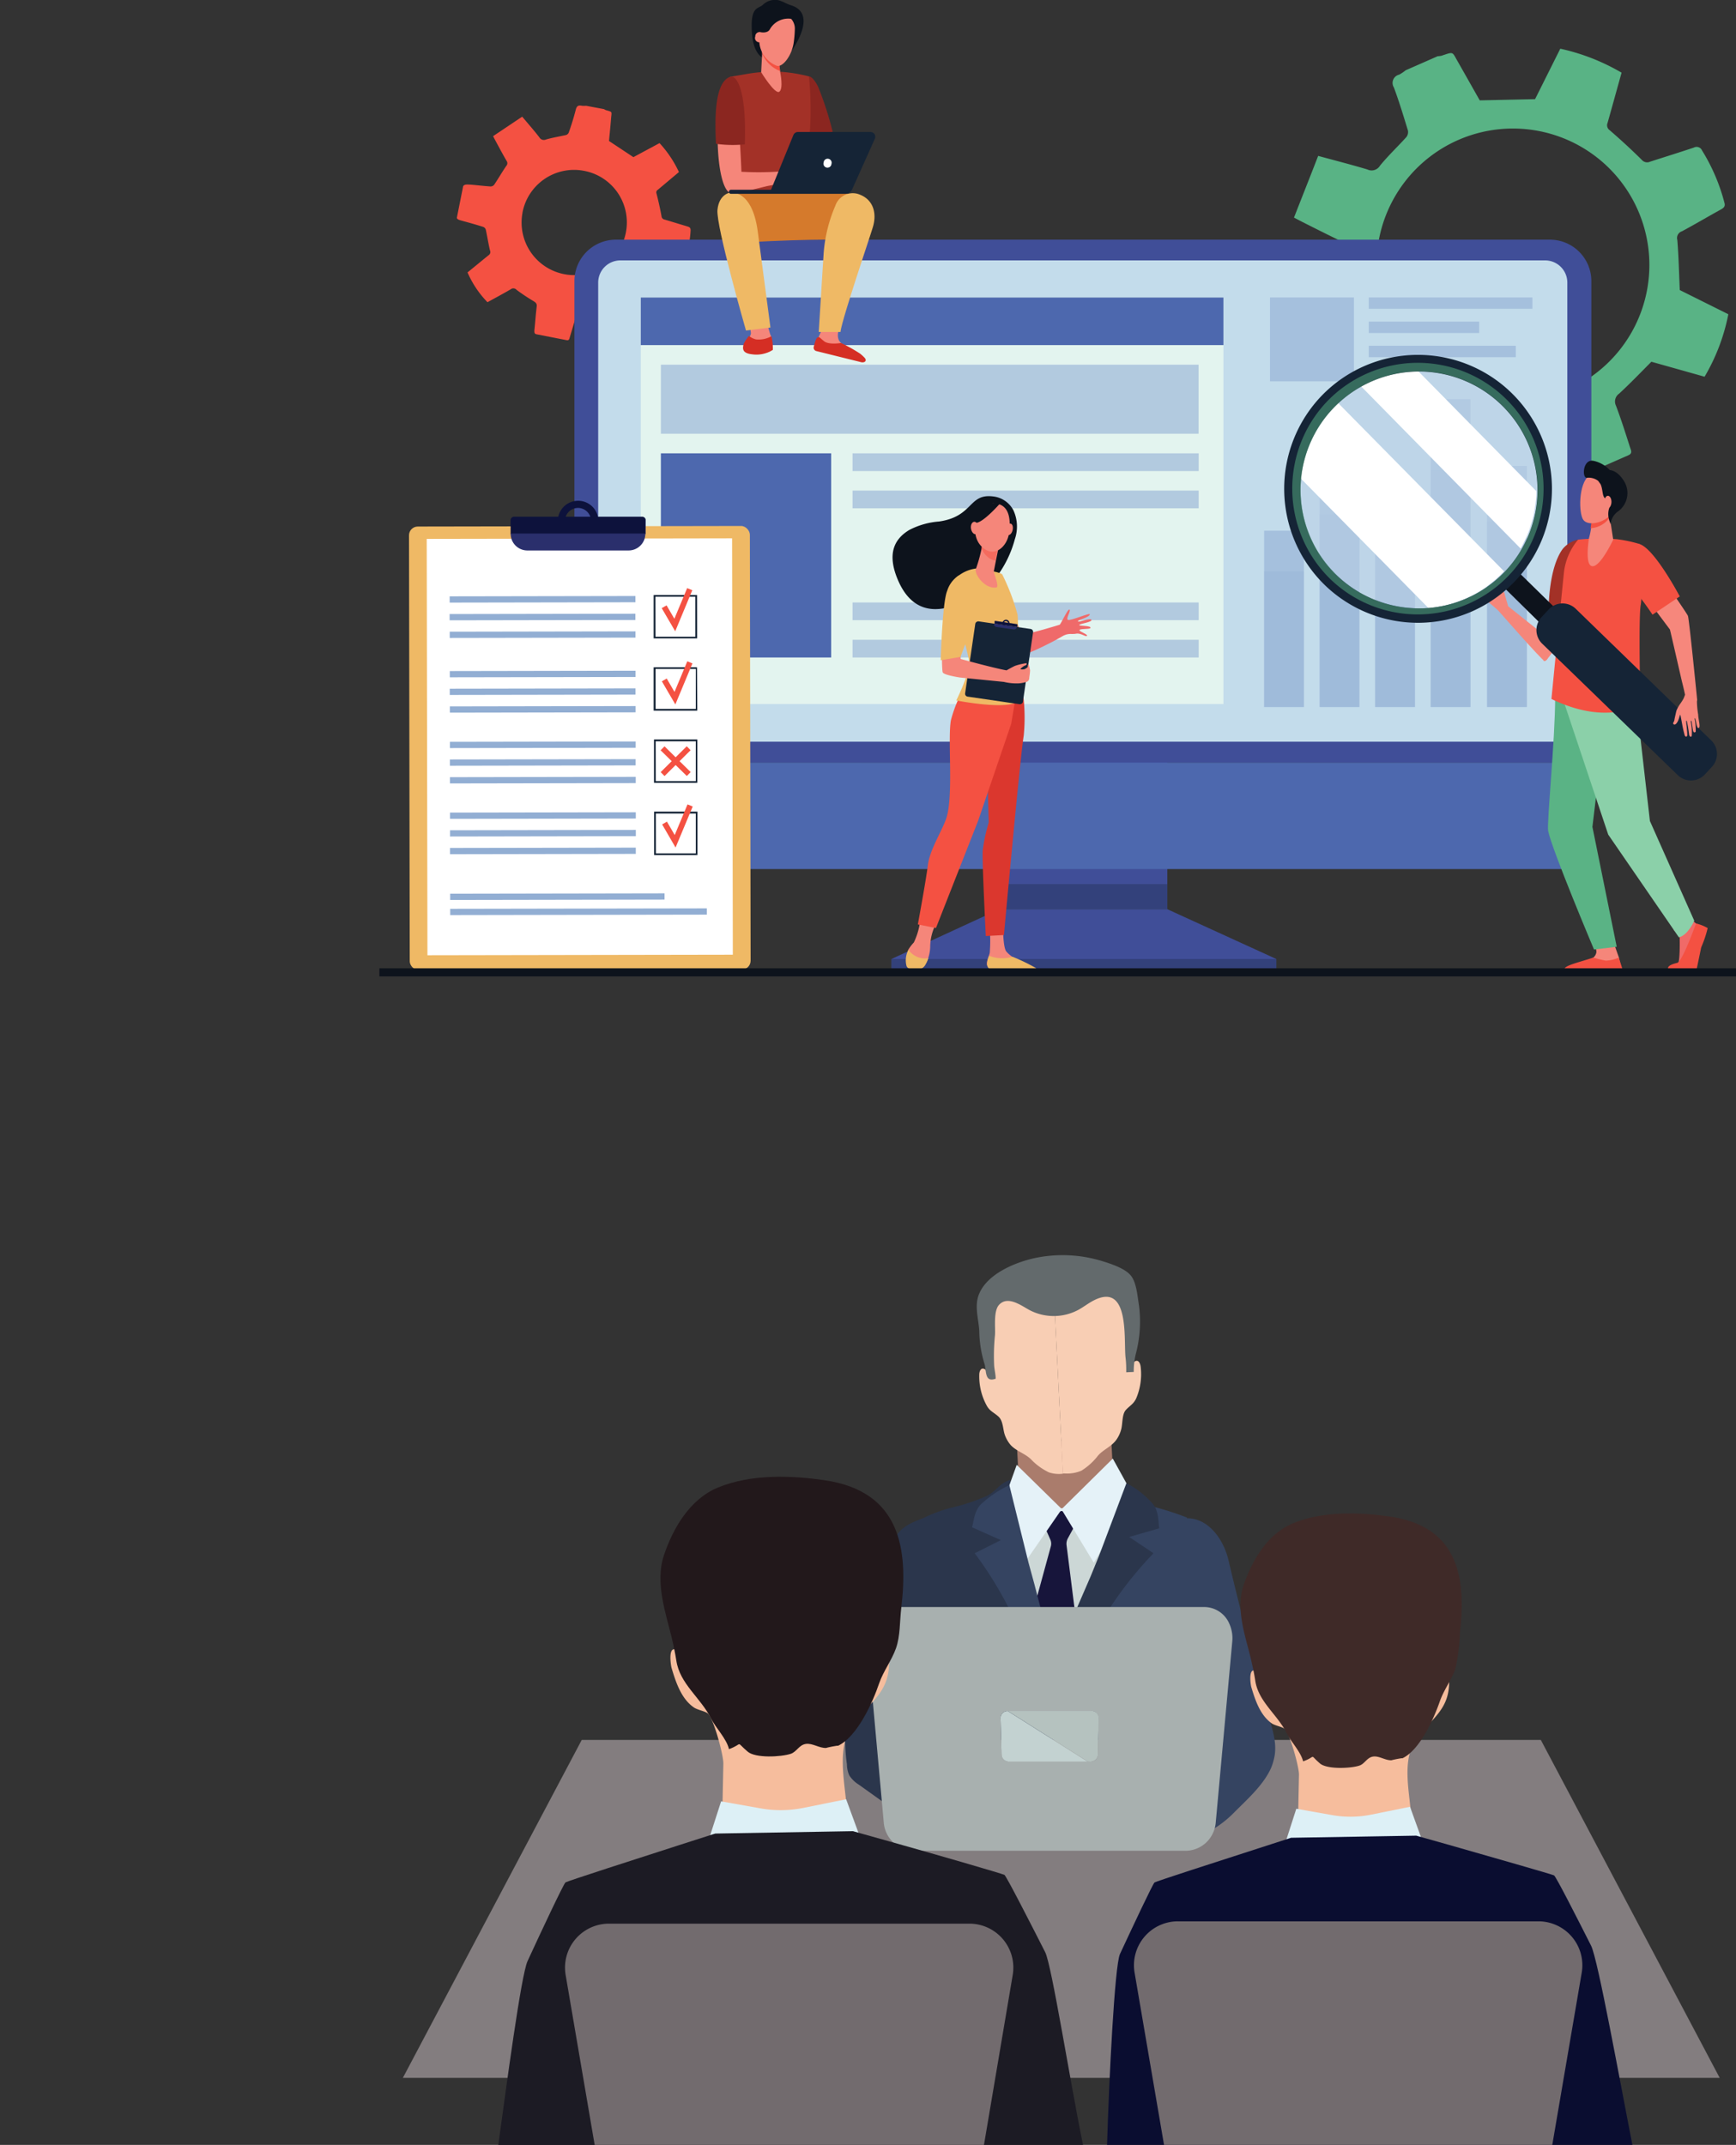 <svg xmlns="http://www.w3.org/2000/svg" width="247" height="305.18" viewBox="0 0 247 305.18">
  <rect x="0" y="0" width="247" height="305.18" fill="#333333" stroke="none"/>
  <defs>
    <style>
      .a {
        isolation: isolate;
      }

      .b {
        fill: #aa7c6c;
      }

      .c {
        fill: #f8ceb4;
      }

      .d {
        fill: #636a6c;
      }

      .e {
        fill: #2b364c;
      }

      .f {
        fill: #354461;
      }

      .g {
        fill: #ccd7d6;
      }

      .h {
        fill: #17153b;
      }

      .i {
        fill: #e5f2f8;
      }

      .j {
        fill: #837d7f;
      }

      .k {
        fill: #c3d2d1;
      }

      .l {
        fill: #b5c2bf;
      }

      .m {
        fill: #858a8c;
      }

      .n {
        fill: #a8b0af;
      }

      .o {
        fill: #f6bd9d;
      }

      .p {
        fill: #22181b;
      }

      .q {
        fill: #ddf0f6;
      }

      .r {
        fill: #1c1b24;
      }

      .s {
        fill: #3f2a28;
      }

      .t {
        fill: #0a0d30;
      }

      .u {
        fill: #726b6e;
      }

      .az, .v {
        fill: #59b385;
      }

      .as, .w {
        fill: #f45142;
      }

      .x {
        fill: #404e98;
      }

      .aj, .y {
        fill: #152436;
      }

      .ad, .y {
        opacity: 0.3;
      }

      .ad, .az, .y {
        mix-blend-mode: multiply;
      }

      .z {
        fill: #4d68ae;
      }

      .aa {
        fill: #c3dceb;
      }

      .ab {
        fill: #e3f4ef;
      }

      .ac, .ad, .ai {
        fill: #92aed3;
      }

      .ac, .ax {
        opacity: 0.6;
      }

      .ae {
        fill: #efb965;
      }

      .af, .ay {
        fill: #fff;
      }

      .ag {
        fill: #0d123c;
      }

      .ah {
        fill: #2a2f6c;
      }

      .ak {
        fill: #8b2620;
      }

      .al {
        fill: #a33127;
      }

      .am {
        fill: #f5867a;
      }

      .an {
        fill: #d57a2c;
      }

      .ao {
        fill: #d52e24;
      }

      .ap {
        fill: #0d131c;
      }

      .aq {
        fill: #db372e;
      }

      .ar {
        fill: #ef6a6a;
      }

      .as, .az {
        opacity: 0.5;
      }

      .at {
        fill: #f06a68;
      }

      .au {
        fill: #5ab385;
      }

      .av {
        fill: #8bd0a9;
      }

      .aw {
        fill: #f45243;
      }

      .ax {
        fill: #bbd1e6;
      }

      .ay {
        mix-blend-mode: soft-light;
      }

      .ba {
        fill: #f6877c;
      }
    </style>
  </defs>
  <g class="a">
    <g>
      <g>
        <g>
          <g>
            <polygon class="b" points="158.13 205.07 158.16 205.67 158.41 210.63 151.4 217.01 148.95 214.77 144.97 211.13 144.66 205.04 158.13 205.07"/>
            <path class="c" d="M150.37,186.3c.79.22,1.87-.8,2.38-1.22a11,11,0,0,1,3.12-1.78,4.23,4.23,0,0,1,2.57-.26,3.54,3.54,0,0,1,2.3,2.87c.47,2.59-.83,5.27-.42,7.86.06.36.16,1.18.74.79.24-.17.09-.61.34-.81.57-.43.84.26.89.68a8.8,8.8,0,0,1-.63,4.53c-.37.81-.94,1.06-1.48,1.66s-.44,1.89-.64,2.69a4.5,4.5,0,0,1-.66,1.48c-.67,1-1.87,1.43-2.64,2.3a9,9,0,0,1-2.39,2.17,5.28,5.28,0,0,1-2.3.39l-.32,0-1.18-23.45Z"/>
            <path class="c" d="M139.33,195.59c0-.42.21-1.13.81-.76.28.17.17.63.43.77.61.33.63-.5.65-.86.08-1.4-.66-2.69-.55-4.07a16.06,16.06,0,0,1,.37-3.78,4.66,4.66,0,0,1,2-2.63,3.89,3.89,0,0,1,3-.4,4.21,4.21,0,0,1,2.08,1.44c.65.72.95.71,1.94.93l1.18,23.45a4.49,4.49,0,0,1-2-.19,8.76,8.76,0,0,1-2.6-1.91c-.85-.79-2.1-1.15-2.86-2a4.59,4.59,0,0,1-.81-1.41c-.28-.78-.23-2-.9-2.61s-1.19-.74-1.64-1.5A8.66,8.66,0,0,1,139.33,195.59Z"/>
            <path class="d" d="M161.6,192.65a10.56,10.56,0,0,0-.29,2.55l-1.07.05c0-.21,0-.4,0-.53a14.32,14.32,0,0,0-.1-1.6c-.27-2.48.63-10.7-4.49-8.11-.75.38-1.42.91-2.15,1.32a7.43,7.43,0,0,1-7,.08c-1.19-.64-3.1-2.11-4.35-.76-.82.88-.51,3.2-.58,4.28a29.17,29.17,0,0,0-.12,4.39c.05.62.21,1.22.22,1.84-1.64.62-1.29-1.21-1.61-2.16a16.47,16.47,0,0,1-.73-4.65c-.09-1.59-.65-3.32-.15-4.9,1-3.09,5.13-4.8,8-5.44a19.16,19.16,0,0,1,9.57.4c1.26.39,3.19,1,4.08,2s1,3,1.23,4.36A17.94,17.94,0,0,1,161.6,192.65Z"/>
          </g>
          <g>
            <path class="e" d="M132.48,219.89c.07,3.12.24,6.23.37,9.35s.23,6.3.14,9.45c-.07,2.91-.76,5.84-.82,8.73-.06,3.38-.28,10-.61,16.86H149.4c.09-3.3.16-6.37.22-8.9,0,0,.53-21.08.12-21.09l-.18.53c-.07.18-.12.33-.12.33V235l-3.39-14.5-2.33-9.95-.24.1c-1.34.49-2,1.81-3.36,2.32a28.55,28.55,0,0,1-4.47,1.48c-1,.19-5.06,1.49-5.47,2.55C129.86,217.89,132.45,218.93,132.48,219.89Z"/>
            <path class="f" d="M149,264.28h19.14c.2-.3.39-.61.58-.92-.13-3-.41-5.93-.6-8.9-.36-5.37-1.09-10.59-1.23-16l.48.46c-1-7.57.7-15.52,1.51-23a41.81,41.81,0,0,0-4.55-1.48c-1-.28-2.09-1.16-3-1.29-1.88-.27-3,2.58-3.58,4-1,2.38-1.93,4.81-2.9,7.19-.76,1.86-2.4,3.21-3,5.22-1,3.4-2.41,6.8-2.84,10.33-.28,2.33.25,4.49.39,6.8C149.42,247.43,149.18,256,149,264.28Z"/>
            <path class="g" d="M146.34,228.37a32,32,0,0,1,2,5.35c.29.95.55,2.42,1.64,2.54,1.35.15,2.53-2.27,3.14-3.25.9-1.44,1.71-2.93,2.6-4.36a17.66,17.66,0,0,1,.54-4.6c.42-1.12,1.29-1.68,1.19-3a2.45,2.45,0,0,0-1.27-2,6.31,6.31,0,0,1-1.56-.66,11.88,11.88,0,0,1-1.14-1.39c-.47-.55-1.36-1.8-2.19-1.8-1.47-.29-3.53,3-4.57,4a11,11,0,0,0-3,5.33A22.41,22.41,0,0,1,146.34,228.37Z"/>
            <path class="h" d="M146.67,230.42l2.83-10.35a1.46,1.46,0,0,0-.05-1l-.7-1.59a.29.29,0,0,1,.08-.29l1-1.1a3.31,3.31,0,0,0,.65-.8c.11-.23.39-.74.66-.55s.29.44.44.67a4.45,4.45,0,0,0,.55.6l.76.84a.28.28,0,0,1,0,.28l-.94,1.72a1.64,1.64,0,0,0-.2,1l1.25,9.89a.26.26,0,0,1,0,.15l-3.44,7.85a.26.26,0,0,1-.31.16c-.12.06-.26,0-.3-.09l-2.31-7.25A.19.19,0,0,1,146.67,230.42Z"/>
            <path class="i" d="M144.66,208.42l6.23,6.11a.24.24,0,0,0,.35,0l7.09-7,2.9,5.25-5.6,9.57-4.39-7.25c-.09-.16-.31-.14-.43,0l-5.67,8.2-2.27-9.92Z"/>
            <path class="e" d="M164.94,217.45c-.15-.71,0-2.43-.94-3.5a12.79,12.79,0,0,0-3.73-2.93l-3.91,10.37-1.19,2.91-5.61,12.95-.18,10.42a143.59,143.59,0,0,1,5.41-13.43A53.16,53.16,0,0,1,164.12,221l-3.46-2.32Z"/>
            <path class="f" d="M138.3,217.3c.24-.69.29-2.41,1.37-3.36a15.47,15.47,0,0,1,3.94-2.63l2.72,11,.82,3L150,236.26l-.54,12a97.4,97.4,0,0,0-3.16-13A53.65,53.65,0,0,0,138.68,221l3.72-1.87Z"/>
          </g>
        </g>
        <polygon class="j" points="244.68 295.64 57.32 295.64 82.77 247.56 219.23 247.56 244.68 295.64"/>
        <g>
          <path class="e" d="M133.1,215.39c-1.76.69-4.19,1.22-5.37,2.84-1.6,2.2-2.55,5.88-3.19,8.49-1.53,6.19-3.1,12.1-4.19,18.46a24.84,24.84,0,0,0,.15,5.84,4,4,0,0,0,.33,1.57,4.22,4.22,0,0,0,1.36,1.33l11.39,8.14a2.65,2.65,0,0,0,1.19.58,2.73,2.73,0,0,0,1.67-.54l5.62-3.32c.51-.3-4.85-5.41-5.32-5.8-2.36-2-2.69-2.64-2.82-5.91-.24-6.37,1.7-12.59,1.7-18.95a32.3,32.3,0,0,0-1.15-7.17,9.6,9.6,0,0,1-.34-3.06c.08-.9.66-1.82.54-2.73a.3.3,0,0,0-.1-.22.31.31,0,0,0-.31,0Z"/>
          <path class="f" d="M181.18,250.57c.75-2.54-.29-4.82-1-7.55-1.84-7-3.79-14.16-5.38-21-.66-2.83-2.75-6.06-6-6-2.23,0-1.16,2.51-1.24,4-.18,3.22-.53,6.43-.71,9.65-.08,1.61,0,3.4-.11,5-.44,4.35,1.19,8.63,2.13,12.81a11.16,11.16,0,0,1,.4,4c-.35,2.46-2.33,5.39-3.85,7.31-.39.52,2.15,2.06,2.46,2.23,2.4,1.3,6-1.41,7.58-3,1.88-1.91,4.19-3.9,5.34-6.36A6.74,6.74,0,0,0,181.18,250.57Z"/>
        </g>
        <g>
          <g>
            <path class="k" d="M142.36,244.37l.14,5.39a1.07,1.07,0,0,0,1.16.89h11.11l-11.38-7.2A1,1,0,0,0,142.36,244.37Z"/>
            <path class="l" d="M155.05,250.65a1.07,1.07,0,0,0,1.16-.89l.14-5.39a1,1,0,0,0-1.15-.93H143.39l11.38,7.2Z"/>
          </g>
          <g>
            <path class="m" d="M142.78,215.83s0,0,0,0S142.82,215.83,142.78,215.83Z"/>
            <path class="n" d="M174.92,231.05a3.89,3.89,0,0,0-3.56-2.4h-44a3.89,3.89,0,0,0-3.55,2.4l0,0h0a4.87,4.87,0,0,0-.26.74,5,5,0,0,0-.14,1.75l2.34,25.86a4.36,4.36,0,0,0,4.23,3.93h38.76a4.29,4.29,0,0,0,3.37-1.73h0a4.44,4.44,0,0,0,.86-2.21l2.36-25.85A5,5,0,0,0,174.92,231.05Zm-18.71,18.71a1.07,1.07,0,0,1-1.16.89H143.66a1.07,1.07,0,0,1-1.16-.89l-.14-5.39a1,1,0,0,1,1-.92l-.06,0,.07,0,.1,0h11.7a1,1,0,0,1,1.14.94Z"/>
          </g>
        </g>
        <g>
          <g>
            <path class="o" d="M126.48,235.42c0-.61-.39-1.63-1.17-1-.36.28-.17.93-.5,1.16-.8.54-.9-.66-1-1.19-.24-2,.64-4,.36-6-.38-2.76-3.77-6.16-6.22-7.06a12.5,12.5,0,0,0-8.08.09,12.49,12.49,0,0,0-8.08.19c-2.41,1-4.18,4.47-4.47,7.24-.21,2,.73,3.91.56,5.94,0,.53-.1,1.73-.92,1.21-.34-.21-.18-.87-.54-1.13-1.42-1-1,1.91-.88,2.41.6,2,1.37,4.44,3.22,5.68.53.35,1.7.54,2,.88.82.86,2.18,5.87,2.16,7.1l-.17,8.12,9.68,8.58,3-3.48,5.1-5.67c-.08-4.65-2.08-10.34,1.56-14.18C125,241.31,126.78,239.89,126.48,235.42Z"/>
            <path class="p" d="M95.57,233c.24,1,.48,2.12.66,3.28.5,3.32,3.45,5.26,4.92,8.2.69,1.38,2.24,2.92,2.57,4.39,2.13-.78.85-1.19,2.63.33,1.1,1,4.84.78,6.17.33.84-.29,1.16-1.25,2.12-1.4s1.94.63,2.94.57c-.22,0,2-.46,1.6-.28,2.79-1.28,5-6.23,5.9-8.9.62-1.79,1.78-3.25,2.4-5s.53-3.86.75-5.7c1-8.37-.08-16.6-10.83-18.2-4.93-.73-10.65-.89-15.3,1.05-3.94,1.65-6.34,5.75-7.64,9.63S94.77,229.67,95.57,233Z"/>
          </g>
          <g>
            <path class="q" d="M120.39,256l-6.09,1.23a16.25,16.25,0,0,1-6.06.07l-5.64-1-1.84,5.71,4,12.33,14.17-.25,3.53-12.45Z"/>
            <path class="r" d="M154.09,305.18c-1.86-9.1-4.45-25.58-5.38-27.42-2.08-4.09-5.53-10.84-5.8-11s-10.07-3-16.36-4.76l-4.88-1.37-.3-.09-19.59.34-.3.09-4.83,1.55c-6.22,2-15.93,5.13-16.19,5.31s-3.47,7-5.4,11.2c-.92,2-3,17.72-4.16,26.16Z"/>
          </g>
        </g>
        <g>
          <g>
            <path class="o" d="M206.16,238.32c0-.56-.35-1.49-1.07-.94-.32.25-.15.84-.45,1.05-.73.5-.82-.59-.88-1.08-.21-1.83.58-3.61.33-5.41-.35-2.51-3.43-5.61-5.66-6.42a11.29,11.29,0,0,0-7.35.08,11.35,11.35,0,0,0-7.35.17c-2.19.89-3.81,4.07-4.07,6.59-.19,1.81.67,3.56.51,5.4,0,.48-.09,1.58-.84,1.1-.31-.19-.16-.79-.49-1-1.28-.91-.93,1.74-.8,2.19.55,1.84,1.25,4,2.93,5.17.48.32,1.55.49,1.85.8.74.78,2,5.34,2,6.46l-.15,7.39,8.8,7.81,2.72-3.18,4.63-5.15c-.07-4.23-1.89-9.41,1.42-12.9C204.82,243.67,206.44,242.38,206.16,238.32Z"/>
            <path class="s" d="M178,236.14c.22.94.44,1.92.6,3,.46,3,3.14,4.79,4.48,7.47.63,1.25,2,2.65,2.33,4,2-.72.78-1.09,2.4.3,1,.86,4.4.71,5.61.3.77-.26,1.06-1.14,1.93-1.28s1.77.58,2.68.52c-.2,0,1.81-.41,1.45-.25,2.54-1.16,4.52-5.67,5.37-8.1.56-1.63,1.62-3,2.19-4.56a24.35,24.35,0,0,0,.67-5.19c.9-7.61-.07-15.1-9.85-16.55-4.48-.67-9.68-.81-13.91.95-3.59,1.49-5.77,5.22-7,8.75S177.31,233.08,178,236.14Z"/>
          </g>
          <g>
            <path class="q" d="M200.62,257.07l-5.54,1.12a14.8,14.8,0,0,1-5.51.07l-5.13-.91-1.67,5.19,3.59,11.21,12.9-.22,3.21-11.33Z"/>
            <path class="t" d="M232.26,305.18c-1.77-9-4.9-26.41-5.88-28.35-1.88-3.72-5-9.86-5.27-10s-9.17-2.69-14.89-4.32l-4.43-1.25-.28-.08-17.82.3-.27.09L179,263c-5.67,1.83-14.49,4.67-14.73,4.84s-3.16,6.4-4.92,10.18c-.76,1.64-1.56,18-1.84,27.21Z"/>
          </g>
        </g>
        <path class="u" d="M84.61,305.18H140L144.09,281a6.25,6.25,0,0,0-6.16-7.3H86.64a6.25,6.25,0,0,0-6.16,7.3Z"/>
        <path class="u" d="M165.62,305.18h55.24l4.19-24.51a6.25,6.25,0,0,0-6.16-7.3H167.6a6.25,6.25,0,0,0-6.17,7.3Z"/>
      </g>
      <g>
        <path class="v" d="M188.69,54.62c.36.28.77.13,1.79-.22,1.82-.64,3.63-1.27,5.47-1.84a1.25,1.25,0,0,1,1,.27c1.38,1.28,2.68,2.65,4.07,3.92a1,1,0,0,1,.42,1.25c-.72,2.35-1.38,4.73-2,7.07a27,27,0,0,0,8.9,3.49c1-2.1,2.13-4.24,3.14-6.41a1.19,1.19,0,0,1,1.4-.82,49.78,49.78,0,0,0,5.46-.09c.73-.05,1.2,0,1.58.74,1,1.91,2.11,3.75,3.13,5.63.28.51.59.7,1.12.47l7.53-3.31c.62-.27.35-.73.22-1.13-.64-2-1.27-4-2-5.92a1.36,1.36,0,0,1,.45-1.71c1.54-1.42,3-2.94,4.59-4.54l7.57,2.13a28.13,28.13,0,0,0,3.38-8.89L239,41.27c-.11-2.5-.16-4.82-.35-7.13a1,1,0,0,1,.66-1.23c1.86-1,3.68-2.08,5.53-3.1.4-.22.66-.43.52-.94a26.93,26.93,0,0,0-3.19-7.46A.84.84,0,0,0,241,21c-2.07.69-4.15,1.34-6.21,2a1,1,0,0,1-1.21-.27c-1.47-1.46-3-2.86-4.57-4.22a.84.84,0,0,1-.29-1c.67-2.37,1.32-4.74,2-7.17A29.77,29.77,0,0,0,222,6.93l-3.59,7.18-7.87.17c-.93-1.64-2-3.54-3.07-5.42-.9-1.54-.56-1.53-2.37-.93a3.18,3.18,0,0,1-.55.07L200,10a5.94,5.94,0,0,1-.92.62,1.21,1.21,0,0,0-.76,1.82c.75,2,1.37,4.07,2,6.12a1.16,1.16,0,0,1-.21.93c-1.24,1.38-2.6,2.65-3.77,4.09a1.38,1.38,0,0,1-1.79.53c-2.24-.67-4.5-1.25-7-1.93-1.16,3-2.3,5.86-3.44,8.78l1.13.59c1.89.95,3.78,1.91,5.69,2.82a1.06,1.06,0,0,1,.66,1.15c0,2,.18,4,.22,6a1.23,1.23,0,0,1-.52.92c-1.49.9-3,1.71-4.53,2.57-1.22.7-1.67,1-1.7,1.59Zm9.22-8.23a19.41,19.41,0,1,1,11.24,9.73A19.26,19.26,0,0,1,197.91,46.39Z"/>
        <path class="w" d="M65.9,26.48,65,31c.07.23.3.29.84.44,1,.27,2,.55,2.93.85a.63.63,0,0,1,.36.43c.21,1,.37,2,.59,2.93a.52.52,0,0,1-.2.66c-1,.81-2,1.64-3,2.45A14.11,14.11,0,0,0,69.36,43c1.08-.6,2.2-1.19,3.29-1.83a.61.61,0,0,1,.85.07,27.79,27.79,0,0,0,2.4,1.6c.33.2.52.37.46.8-.14,1.13-.21,2.26-.33,3.39,0,.3,0,.48.34.54l4.26.83c.35.07.38-.21.44-.42.32-1.05.64-2.11.93-3.17a.7.7,0,0,1,.7-.6c1.1-.15,2.19-.38,3.37-.59l2.64,3.21A14.89,14.89,0,0,0,92.85,44c-.67-1.24-1.35-2.48-1.95-3.57.71-1.12,1.38-2.15,2-3.21a.55.55,0,0,1,.65-.33c1.11.12,2.23.21,3.34.32.24,0,.41,0,.51-.25a14,14,0,0,0,.86-4.2c0-.32-.12-.43-.39-.52l-3.31-1a.52.52,0,0,1-.44-.49c-.2-1.08-.44-2.15-.71-3.21A.43.43,0,0,1,93.6,27l3-2.52a16.07,16.07,0,0,0-2.76-4.12l-3.72,2-3.47-2.3c.09-1,.21-2.13.3-3.27.08-.94.22-.84-.74-1.12a1.08,1.08,0,0,1-.26-.14l-2.56-.48a2.9,2.9,0,0,1-.59,0c-.49-.1-.74,0-.88.56-.28,1.1-.62,2.18-1,3.26a.65.65,0,0,1-.37.34c-1,.22-1.93.37-2.87.64a.73.73,0,0,1-.94-.31c-.77-1-1.57-1.9-2.44-2.94l-4.14,2.77c.14.28.22.44.31.6.54,1,1.07,2,1.62,2.94a.56.56,0,0,1-.06.7c-.6.88-1.13,1.8-1.72,2.68a.66.66,0,0,1-.51.24c-.91-.06-1.82-.17-2.74-.25C66.37,26.24,66.1,26.22,65.9,26.48Zm8.43,3.82a7.47,7.47,0,0,1,8.73-6h0a7.46,7.46,0,0,1,6,8.72h0a7.47,7.47,0,0,1-8.72,6h0a7.48,7.48,0,0,1-6-8.73Z"/>
        <polygon class="x" points="142.21 129.36 126.83 136.45 126.83 138.02 181.6 138.02 181.6 136.45 166.08 129.36 142.21 129.36"/>
        <rect class="x" x="142.21" y="98.98" width="23.88" height="30.4"/>
        <path class="x" d="M226.42,108.51V40a5.9,5.9,0,0,0-5.9-5.9H87.62A5.9,5.9,0,0,0,81.73,40v68.54Z"/>
        <rect class="y" x="126.83" y="136.45" width="54.77" height="1.57"/>
        <rect class="y" x="142.21" y="125.79" width="23.87" height="3.57"/>
        <path class="z" d="M81.73,108.51v11c0,2.29,1.51,4.14,3.37,4.14H223c1.87,0,3.38-1.85,3.38-4.14v-11Z"/>
        <path class="aa" d="M223,105.53V40.15a3.16,3.16,0,0,0-3.21-3.1H88.33a3.16,3.16,0,0,0-3.22,3.1v65.38Z"/>
        <rect class="ab" x="91.17" y="42.33" width="82.9" height="57.84"/>
        <rect class="z" x="91.17" y="42.33" width="82.9" height="6.77"/>
        <rect class="ac" x="203.56" y="56.8" width="5.66" height="43.8"/>
        <rect class="ac" x="195.66" y="70.16" width="5.66" height="30.44"/>
        <rect class="ac" x="211.58" y="66.29" width="5.66" height="34.31"/>
        <rect class="ac" x="187.76" y="64.94" width="5.66" height="35.66"/>
        <rect class="ac" x="179.86" y="75.51" width="5.66" height="25.09"/>
        <g>
          <rect class="ad" x="203.56" y="66.89" width="5.66" height="33.7"/>
          <rect class="ad" x="195.66" y="77.17" width="5.66" height="23.42"/>
          <rect class="ad" x="211.58" y="74.19" width="5.66" height="26.4"/>
          <rect class="ad" x="187.76" y="73.15" width="5.66" height="27.44"/>
          <rect class="ad" x="179.86" y="81.29" width="5.66" height="19.3"/>
        </g>
        <rect class="ac" x="94.03" y="51.89" width="76.51" height="9.82"/>
        <rect class="ac" x="121.3" y="64.5" width="49.25" height="2.52"/>
        <rect class="z" x="94.03" y="64.5" width="24.23" height="29.05"/>
        <rect class="ac" x="121.3" y="69.8" width="49.25" height="2.52"/>
        <rect class="ac" x="121.3" y="85.72" width="49.25" height="2.52"/>
        <rect class="ac" x="121.3" y="91.03" width="49.25" height="2.52"/>
        <rect class="ae" x="58.25" y="74.87" width="48.5" height="63.11" rx="1.25" transform="translate(-0.19 0.15) rotate(-0.1)"/>
        <rect class="af" x="60.77" y="76.63" width="43.45" height="59.24" transform="translate(-0.19 0.15) rotate(-0.1)"/>
        <path class="ag" d="M91.86,74a.48.48,0,0,0-.48-.48l-18.25,0a.49.49,0,0,0-.48.48V76l19.2,0Z"/>
        <path class="ag" d="M82.25,71.25a2.88,2.88,0,1,0,2.88,2.87A2.87,2.87,0,0,0,82.25,71.25Zm0,4.72a1.85,1.85,0,1,1,1.84-1.85A1.84,1.84,0,0,1,82.26,76Z"/>
        <g>
          <path class="ah" d="M91.56,73.57a.49.49,0,0,1,.3.45v1.89l-19.2,0A2.37,2.37,0,0,0,75,78.32l14.45,0a2.38,2.38,0,0,0,2.37-2.39V74A.49.49,0,0,0,91.56,73.57Z"/>
          <path class="ai" d="M73.13,73.57h0a.49.49,0,0,0-.4.21A.49.49,0,0,1,73.13,73.57Z"/>
          <path class="ai" d="M72.67,73.91a.36.36,0,0,1,0-.09A.36.36,0,0,0,72.67,73.91Z"/>
        </g>
        <path class="aj" d="M99.19,90.83H93V84.66h6.18Zm-5.93-.24h5.67V84.9H93.25Z"/>
        <path class="aj" d="M99.21,101.11H93V94.94h6.17Zm-5.93-.25H99V95.18H93.27Z"/>
        <path class="aj" d="M99.22,111.38H93.05v-6.17h6.17Zm-5.92-.24H99v-5.67H93.29Z"/>
        <path class="aj" d="M99.24,121.66H93.07v-6.18h6.17Zm-5.92-.24H99v-5.67H93.31Z"/>
        <rect class="ai" x="63.98" y="84.82" width="26.43" height="0.89" transform="translate(-0.15 0.14) rotate(-0.1)"/>
        <rect class="ai" x="63.98" y="87.34" width="26.43" height="0.89" transform="translate(-0.16 0.14) rotate(-0.1)"/>
        <rect class="ai" x="63.99" y="89.85" width="26.43" height="0.89" transform="translate(-0.16 0.14) rotate(-0.1)"/>
        <rect class="ai" x="64" y="95.45" width="26.43" height="0.89" transform="translate(-0.17 0.14) rotate(-0.1)"/>
        <rect class="ai" x="64" y="97.96" width="26.43" height="0.89" transform="translate(-0.18 0.14) rotate(-0.1)"/>
        <rect class="ai" x="64.01" y="100.48" width="26.43" height="0.89" transform="translate(-0.18 0.14) rotate(-0.1)"/>
        <rect class="ai" x="64.02" y="105.52" width="26.43" height="0.89" transform="translate(-0.19 0.14) rotate(-0.1)"/>
        <rect class="ai" x="64.02" y="108.03" width="26.43" height="0.89" transform="translate(-0.2 0.14) rotate(-0.1)"/>
        <rect class="ai" x="64.03" y="110.55" width="26.43" height="0.89" transform="translate(-0.2 0.14) rotate(-0.1)"/>
        <rect class="ai" x="64.04" y="115.59" width="26.43" height="0.89" transform="translate(-0.21 0.14) rotate(-0.1)"/>
        <rect class="ai" x="64.04" y="118.1" width="26.43" height="0.89" transform="translate(-0.21 0.14) rotate(-0.1)"/>
        <rect class="ai" x="64.04" y="120.62" width="26.43" height="0.89" transform="translate(-0.22 0.14) rotate(-0.1)"/>
        <rect class="ai" x="64.06" y="127.13" width="30.5" height="0.89" transform="translate(-0.23 0.14) rotate(-0.1)"/>
        <rect class="ai" x="64.06" y="129.27" width="36.51" height="0.89" transform="translate(-0.23 0.15) rotate(-0.1)"/>
        <polygon class="w" points="96.07 89.82 94.15 86.53 94.84 86.13 95.95 88.04 97.77 83.68 98.5 83.98 96.07 89.82"/>
        <polygon class="w" points="96.09 100.23 94.17 96.94 94.86 96.54 95.97 98.45 97.79 94.09 98.52 94.39 96.09 100.23"/>
        <polygon class="w" points="96.12 120.59 94.21 117.3 94.89 116.9 96 118.81 97.82 114.45 98.56 114.75 96.12 120.59"/>
        <polygon class="w" points="98.26 106.74 97.71 106.18 96.13 107.75 94.55 106.19 93.99 106.75 95.57 108.3 94 109.86 94.55 110.42 96.13 108.85 97.72 110.41 98.27 109.85 96.69 108.3 98.26 106.74"/>
        <g>
          <path class="ak" d="M115.1,10.87c.16,0,.62.16,1.28,1.42a46.76,46.76,0,0,1,2.09,6.45l-3.7,1.38-.48-1-.78-7.78S115.05,10.87,115.1,10.87Z"/>
          <path class="al" d="M110.2,10.17a22.51,22.51,0,0,1,4.9.7s.89,7.68-.81,13.52c-.38,1.3.32,5.41.32,5.41l-11-.14s1.3-9.94.81-11.54-.5-7.2-.5-7.2l2.47-.42A25.29,25.29,0,0,1,110.2,10.17Z"/>
          <path class="am" d="M108.92,44.05a14.66,14.66,0,0,0,.69,3.58c.45.78,0,2.1,0,2.28s-.94.44-2.39.28-1.44-.49-1.32-1,.9-1.25.94-1.76a13.29,13.29,0,0,0-.44-2.38Z"/>
          <path class="an" d="M113.37,27.49s7.57-.42,9.26.6-1.2,6.05-1.2,6.05-5.27-.24-15.59.36c-2.45.14-2.66-6.38-2.2-6.92S113.37,27.49,113.37,27.49Z"/>
          <path class="ao" d="M107,50.41c-1.5-.16-1.32-.9-1.2-1.46a5,5,0,0,1,.77-1.15,2.5,2.5,0,0,0,1,.49,3.72,3.72,0,0,0,2.19-.45,7.3,7.3,0,0,1,.2,1.94A4.36,4.36,0,0,1,107,50.41Z"/>
          <path class="ae" d="M107.81,32.91c.31,2.29,1.81,13.69,1.81,13.69l-3.48.43s-4.28-14.88-4.06-17.16,1.82-2.47,1.82-2.47S107,26.84,107.81,32.91Z"/>
          <path class="am" d="M103.82,11.78c1-.39,1.53,8.86,1.67,12.66a43.53,43.53,0,0,0,5.77-.06c.37,0,1.23-.34,1.6-.39a3.7,3.7,0,0,1,.9,0,17.34,17.34,0,0,1,2.13,1c.2.21.74.74.65,1s-1.05-.64-1.05-.64L115,25c.58.56,1.68,1.31,1.52,1.58s-1.15-.49-1.86-1c.61.55,1.37,1.54,1.19,1.69s-1-1-1.94-1.33c-.34-.12-.68.22-1,.26a2,2,0,0,1-.69,0l-1-.29c-.34,0-.35.24-.69.31s-1,.17-1.56.3c-2.92.71-3.89,1-4.79,1C101.55,27.57,101.4,12.69,103.82,11.78Z"/>
          <path class="ak" d="M101.87,20.46c-.19-3.9-.16-8.71,2-9.53.86-.32,2.38,1.63,2.1,9.61A16.88,16.88,0,0,1,101.87,20.46Z"/>
          <path class="am" d="M119.45,46.77a1.89,1.89,0,0,0-.1,1.63c.39.74,2.46,1.84,2.68,2.24a1,1,0,0,1,.13.69L116,49.82l.47-1.86.57-1.28Z"/>
          <path class="ao" d="M119.66,48.8s-1.73.3-2.41-.25-.64-.65-.9-.55-.41.79-.56,1.31a.5.5,0,0,0,.36.64l6.41,1.59c.49.09.81-.22.48-.61a5.63,5.63,0,0,0-.66-.61A22.42,22.42,0,0,0,119.66,48.8Z"/>
          <path class="ae" d="M118.85,29.28a2.62,2.62,0,0,1,3.56-1.56c1.87.77,2.37,2.66,1.78,4.6s-4.47,13.34-4.6,14.91l-3.1,0s.56-9,.7-11.21A21,21,0,0,1,118.85,29.28Z"/>
          <path class="aj" d="M123.88,18.78H113.52a.7.7,0,0,0-.63.42L109.7,27H104a.29.29,0,0,0-.29.29h0a.29.29,0,0,0,.29.29h16.26a1.12,1.12,0,0,0,1-.67l3.22-7.18A.68.68,0,0,0,123.88,18.78Z"/>
          <path class="af" d="M118.3,23.33a.57.57,0,1,1-1.11-.22.57.57,0,1,1,1.11.22Z"/>
          <g>
            <path class="ap" d="M112.66.79a7.17,7.17,0,0,1-.91-.36,5.16,5.16,0,0,0-1-.4,2.5,2.5,0,0,0-2.12.57c-.68.74-1.9.13-1.65,4,.28,4.39,2.72,3.91,2.78,3.83l2.18-2.81s.74,1.62.74,1.56S116.41,2.06,112.66.79Z"/>
            <path class="am" d="M110.81,8.78l.21,1.57s.47,2.26-.14,2.7-2.58-2.77-2.58-2.77l.21-4Z"/>
            <path class="w" d="M108.44,7.59A4.49,4.49,0,0,0,111,10.11l-.18-1.33-2.3-2.48Z"/>
            <path class="am" d="M110.68,2a2.09,2.09,0,0,1,2.41,2.12,16.45,16.45,0,0,1-.17,2c-.28,1.81-1.52,3.41-2.34,3.26a3.93,3.93,0,0,1-2.51-4.28A3.47,3.47,0,0,1,110.68,2Z"/>
            <path class="am" d="M108.64,5.39a.61.61,0,1,1-1.18-.2.61.61,0,1,1,1.18.2Z"/>
            <path class="ap" d="M108.17,4.57s1,.25,1.36-.39a3,3,0,0,1,3.35-1.44c1.66.57-1.47-1.38-1.6-1.38h-1.74s-1.23,1-1.28,1.12-.4,1.33-.4,1.33Z"/>
          </g>
        </g>
        <g>
          <path class="am" d="M130.91,131.1a9.79,9.79,0,0,1-.89,3,6,6,0,0,0-.77,1,3,3,0,0,0,.11,2.32c.13.29,0,.29.29.39a1.89,1.89,0,0,0,2.26-1.07,5.63,5.63,0,0,0,.44-2,7.18,7.18,0,0,1,.74-3.14Z"/>
          <path class="am" d="M140.82,132.15a21.12,21.12,0,0,1,0,3.43c-.09.45-.58,1.38-.35,1.8a1.07,1.07,0,0,0,.48.53l5.85.1c.32,0,.11-.2-.15-.39a11.64,11.64,0,0,0-2.1-1.17c-.09,0-.41-.25-.52-.32a4.13,4.13,0,0,1-.84-.74c-.42-.47-.46-2.75-.46-2.75Z"/>
          <path class="aq" d="M145.4,97.72a25.66,25.66,0,0,1,.25,7c-.48,2.76-2.81,28.32-2.81,28.32l-2.58.14s-.54-10.67-.44-12.16a23.68,23.68,0,0,1,.86-4l-.25-8.62,3.25-11.32Z"/>
          <path class="w" d="M137.81,96.84a19.14,19.14,0,0,0-2.51,5.62c-.48,2.54.35,10.36-.58,13.7-.5,1.8-2.41,4.59-2.7,6.92s-1.43,8.45-1.43,8.45l2.58.51,6-15.26L143.87,103l1.2-7.11Z"/>
          <path class="ae" d="M132.08,136.33a2.86,2.86,0,0,1-2.82-1.19,3.1,3.1,0,0,0-.27,2.33c.23.5.91.49,1.44.51a1.39,1.39,0,0,0,1.28-.79A4.42,4.42,0,0,0,132.08,136.33Z"/>
          <path class="ae" d="M144.07,136.13a5.26,5.26,0,0,1-3.33-.13,2.63,2.63,0,0,0-.27,1.4c.14.42.34.51.52.51,1.41,0,5.18.09,6.26.11a.17.17,0,0,0,.13-.29A26.65,26.65,0,0,0,144.07,136.13Z"/>
          <path class="ar" d="M154.66,90.46c.1-.23-1-.54-1.07-.79s1.49-.11,1.56-.32c.15-.37-1.65-.25-1.6-.43s1.9-.4,1.74-.73-1.89.43-1.92.21,1.67-.56,1.69-1c0-.25-2.83,1-3.13.79s.47-1.27.24-1.46-1.23,2.1-1.41,2.16-4.08,1.25-5.41,1.45c-.11-.45-1.11-2.92-1.2-3.35-.78.44-1.77-.09-2.57.31.4,1.41,1.3,6.07,1.66,6.28,1.1.64,6.87-2.41,7.82-3s1.44-.28,2.06-.42S154.55,90.69,154.66,90.46Z"/>
          <path class="ap" d="M144.39,76.73a5.53,5.53,0,0,0-.19-4.1,3.71,3.71,0,0,0-2.93-2c-3.5-.42-2.75,2.86-7.66,3.57a11,11,0,0,0-4.21,1.19c-2.3,1.36-3.17,3.56-1.64,7.14,3.73,8.75,12.66,1.14,14-.41A15.67,15.67,0,0,0,144.39,76.73Z"/>
          <path class="ae" d="M138.87,80.89A5.09,5.09,0,0,0,136,82.24c-1.06,1.16,1.71,10.42,1.9,11.89s-1.84,5.53-1.84,5.53,6.92,1.37,8.72.19c0,0,.16-11.35,0-12.39a30.44,30.44,0,0,0-2.18-5.73C142.22,81.31,138.87,80.89,138.87,80.89Z"/>
          <path class="am" d="M139.76,77.32s0,.08,0,.21a20.53,20.53,0,0,1-.89,3.36c-.37.71,1.29,3,2.89,2.69.47-.08-.4-2.07-.36-2.28l.3-1.53c.06-.31.13-.64.19-.94l.31-1.57Z"/>
          <path class="as" d="M139.72,77.53c0-.13,0-.21,0-.21l2.4-.06-.31,1.57c-.06.3-.13.62-.19.94a2.32,2.32,0,0,1-1.14-.57,3,3,0,0,1-.87-1.29C139.68,77.76,139.7,77.63,139.72,77.53Z"/>
          <path class="am" d="M141.2,71.62a2.85,2.85,0,0,0-1.68,1c-.71.92-1.47,3.74.29,5.28s3.49-.21,3.75-2S143.76,71.56,141.2,71.62Z"/>
          <path class="am" d="M144.07,75.45c-.11.44-.4.74-.65.67s-.36-.5-.25-.94.4-.75.65-.67S144.18,75,144.07,75.45Z"/>
          <path class="ap" d="M142.29,71.63s-2.3,2.64-3.38,2.76-1.22,1.55-1.22,1.55.39-3.29,1.46-3.92A6.25,6.25,0,0,1,142.29,71.63Z"/>
          <path class="am" d="M139.27,75c.08.48-.09.92-.4,1s-.62-.28-.71-.75.09-.92.39-1S139.18,74.55,139.27,75Z"/>
          <rect class="aj" x="136.75" y="90.15" width="10.82" height="8.31" rx="0.41" transform="translate(28.27 221.32) rotate(-81.68)"/>
          <path class="ag" d="M144.77,88.89s0-.09-.07-.09l-3.1-.46a.1.1,0,0,0-.09.07l0,.33,3.26.47Z"/>
          <path class="ag" d="M143.21,88.18a.5.5,0,0,0-.56.42.49.49,0,0,0,.41.56.5.5,0,0,0,.56-.42A.49.49,0,0,0,143.21,88.18Zm-.12.8a.32.32,0,0,1-.27-.36.32.32,0,0,1,.63.09A.32.32,0,0,1,143.09,89Z"/>
          <path class="ah" d="M144.73,88.81s0,0,0,.08l-.05.32-3.26-.47a.41.41,0,0,0,.35.46l2.45.36a.41.41,0,0,0,.46-.35l.05-.32S144.76,88.82,144.73,88.81Z"/>
          <path class="am" d="M134,90.94l2.69.28s-.05,2.28,0,2.54c0,0,4.6,1.27,6.52,1.62,0,0,.87-.5,1.23-.65a8.51,8.51,0,0,1,1.51-.36c.21,0,.14.2,0,.28a1.73,1.73,0,0,0-.78.57,1.46,1.46,0,0,0,.58,0c.2-.08.48-.27.48-.37s.05-.34.12-.32a.46.46,0,0,1,.06.16l.06.23.09.44a8.1,8.1,0,0,1-.11,1c0,.38-.14.54-.34.64a4.93,4.93,0,0,1-1.16.23,7.63,7.63,0,0,1-2.12-.21l-6.22-.62s-2.33-.34-2.48-.74S134,90.94,134,90.94Z"/>
          <path class="ae" d="M136.36,81.91a4.05,4.05,0,0,0-1.59,2.14c-.71,1.65-.92,9.89-.92,9.89l2.81-.47,1.43-3.84a7,7,0,0,0-.73-7C137,82.08,136.6,81.75,136.36,81.91Z"/>
        </g>
        <rect class="ac" x="180.7" y="42.32" width="11.94" height="11.94"/>
        <rect class="ac" x="194.75" y="42.32" width="23.28" height="1.62"/>
        <rect class="ac" x="194.75" y="45.76" width="15.71" height="1.62"/>
        <rect class="ac" x="194.75" y="49.2" width="20.92" height="1.62"/>
        <g>
          <path class="am" d="M226.05,81.94c-.49-.39-4.26,1.26-4.21,1.84s-2.64,6.16-2.64,6.16l-4.63-3.69h0c0-.13-.48-1.57-.5-1.83s-.81-.74-1.17-.67.31.53.35.61c.12.23-.34.31-.34.31s-1.33-.42-1.35-.85-.94.75-.83.92,2.27,1.9,2.58,2.28c0,0,6,6.85,6.42,7s1.7-2.21,3-3.77S227.57,83.18,226.05,81.94Z"/>
          <path class="at" d="M238.14,132.31s.82.8.84,1.1.07,3.45-.26,3.75-1.33.5-1,.83,2.09.2,3.31.13c.36,0,.81-2.87.95-3.29.2-.6.7-2,.51-2.4a3.53,3.53,0,0,0-1.13-1,5.64,5.64,0,0,1-1.27-1.35Z"/>
          <path class="am" d="M229.61,134.18s.74,2.08.74,2.09c.05.33.27,1.14.27,1.44,0,1.13-5.08-1-3.94-1.45a1.27,1.27,0,0,0,.46-.79,2.65,2.65,0,0,0-.43-1.33Z"/>
          <g>
            <path class="au" d="M221.64,95.42s-.37,3.73-.37,3.79c0,6-1.2,17.82-1,19,.56,2.77,6.53,16.89,6.53,16.89l3.23-.39-3.46-17.06.8-6.65,2.19-13.45Z"/>
            <path class="av" d="M232.48,98.72l.61,3.54,1.66,14.55L241.06,131s-.88,2.07-2.19,2.36l-10.05-14.61-6.25-18.69.22-4.15Z"/>
          </g>
          <path class="al" d="M220.35,86.53l4.48.46s.21-3.67.21-5.42c0-2.12-.18-4.86-.44-4.8a3.9,3.9,0,0,0-2.27,1.35C220.33,80.87,220.35,86.53,220.35,86.53Z"/>
          <path class="w" d="M222.55,81.19c-.09.65-1.81,18.26-1.81,18.26,8.15,3.94,12.65.7,12.65.7s-.27-12.36.05-14.05c.21-1.11.48-8.51-.24-8.72a18.74,18.74,0,0,0-3.15-.66,29.5,29.5,0,0,0-5.51.06A8.81,8.81,0,0,0,222.55,81.19Z"/>
          <path class="w" d="M241.31,131.39s-1.9,5.34-2.65,5.6c-.19.06-1.14.24-1.32.66a1.9,1.9,0,0,0,0,.54h4s.5-2.35.7-3.38a15.91,15.91,0,0,0,.93-2.76A6.07,6.07,0,0,0,241.31,131.39Z"/>
          <path class="w" d="M230.91,138.08l-.59-1.83a5.18,5.18,0,0,1-1.83.43c-.61-.09-1.8-.43-1.8-.43-2.44.8-4.44,1.19-4.07,1.83h8.29Z"/>
          <path class="am" d="M219.73,94.05,219.6,94c.15-1.73.12-3.4-.42-4l.25-.54c.63.49.93,1.78.81,3.87a2.76,2.76,0,0,1-.08.44C220,94,219.81,94.08,219.73,94.05Z"/>
          <path class="am" d="M229,73.31l.53,3.47s-1.92,4.12-3.07,3.76c-1-.3-.37-4-.37-4a9.87,9.87,0,0,0,.37-2.94C226.26,72.67,229,73.31,229,73.31Z"/>
          <path class="aw" d="M226.42,73.65c-.16-1,2.54-.34,2.54-.34l0,.29a1.51,1.51,0,0,1-.3.48,3.54,3.54,0,0,1-2.36,1.07A5.62,5.62,0,0,0,226.42,73.65Z"/>
          <g>
            <path class="am" d="M229.4,68.41c.08,0,.62,4-.4,5s-3,1.45-3.7.59-.75-5.22.83-6.35S229.4,68.41,229.4,68.41Z"/>
            <path class="ap" d="M226.73,65.57a4.37,4.37,0,0,1,2.3,1.31c.56.07,1.31.37,2.09,1.66a3.22,3.22,0,0,1-.87,4.2,2.5,2.5,0,0,0-1.09,1.86l-.18-.52a2.92,2.92,0,0,1-.14-1.21,2.52,2.52,0,0,1,.18-.73c.27-.57-.57-1-.81-1.43s-.19-1.21-.48-1.82l-.34-.47a2.19,2.19,0,0,0-1.56-.44C225.05,68.15,225.16,65.25,226.73,65.57Z"/>
            <path class="am" d="M228.26,71.41c0,.49.21.88.49.89s.52-.38.53-.87-.22-.88-.5-.89S228.27,70.93,228.26,71.41Z"/>
          </g>
          <g>
            <path class="ap" d="M214.08,81.59c.36-.37.7-.75,1-1.14L221.77,87c.41.4.27,1.21-.31,1.81s-1.4.76-1.81.36L213,82.62C213.35,82.3,213.72,82,214.08,81.59Z"/>
            <ellipse class="ax" cx="201.82" cy="69.61" rx="16.86" ry="16.96" transform="translate(10.99 165.33) rotate(-45.67)"/>
            <path class="ay" d="M214,81.29a16.86,16.86,0,0,1-10.73,5.25L185,68a.34.34,0,0,1,0-.1,17,17,0,0,1,5.31-10.64Z"/>
            <path class="ay" d="M201.67,52.69l16.91,17.18c0,.52,0,1-.09,1.57a17,17,0,0,1-2.13,6.61L193.53,54.84A16.68,16.68,0,0,1,201.67,52.69Z"/>
            <path class="aj" d="M188.5,83.25a19.06,19.06,0,1,0-.4-27A19.12,19.12,0,0,0,188.5,83.25ZM190,81.67A16.86,16.86,0,1,1,214,81.46,16.91,16.91,0,0,1,190,81.67Z"/>
            <path class="az" d="M189.31,82.42A17.9,17.9,0,1,0,188.93,57,18,18,0,0,0,189.31,82.42Zm.73-.75A16.86,16.86,0,1,1,214,81.46,16.91,16.91,0,0,1,190,81.67Z"/>
            <path class="aj" d="M242.53,110.23l1-1.08a2.69,2.69,0,0,0-.07-3.82L224.2,86.62a2.7,2.7,0,0,0-3.83.07l-1,1.08a2.7,2.7,0,0,0,.07,3.83l19.29,18.7A2.7,2.7,0,0,0,242.53,110.23Z"/>
          </g>
          <path class="ba" d="M241.47,99.64v-.11c-.12-1.22-1.14-11.46-1.31-11.9s-4.69-6.89-4.69-6.89l-2.23,3,4.36,5.83c.1.37,1.68,7.28,1.68,7.28s.32,1.26.47,2c-.07.18-.13.35-.19.49a5.61,5.61,0,0,1-.47.76,5,5,0,0,0-.56,1c-.05.18-.13.55-.18.77s-.11.49-.12.61a1.2,1.2,0,0,1-.14.32.19.19,0,0,0,.23.28c.16-.05.28-.25.36-.38.21-.36.33-1,.38-1s.24,1.16.27,1.28a15.4,15.4,0,0,0,.38,1.67c.13.23.3.19.35,0s-.15-1.94-.15-1.94,0-.23.08-.16a19.21,19.21,0,0,1,.34,2c.07.24.23.37.37.18a7.18,7.18,0,0,0-.12-2s0-.22.06-.2.21,1.43.29,1.55a.18.18,0,0,0,.34,0,8.27,8.27,0,0,0-.16-1.8s0-.12.07-.08.25,1.23.37,1.34a.12.12,0,0,0,.18,0c.23-.15-.11-1.29-.11-1.85a13.19,13.19,0,0,1-.18-1.87A2.11,2.11,0,0,1,241.47,99.64Z"/>
          <path class="w" d="M239,84.86l-3.88,2.6a42.86,42.86,0,0,0-3.36-4.41c-1.47-1.45.53-5.9,1.48-5.65C235.38,78,239,84.86,239,84.86Z"/>
        </g>
        <rect class="ap" x="53.98" y="137.77" width="193.02" height="1.15"/>
      </g>
    </g>
  </g>
</svg>
